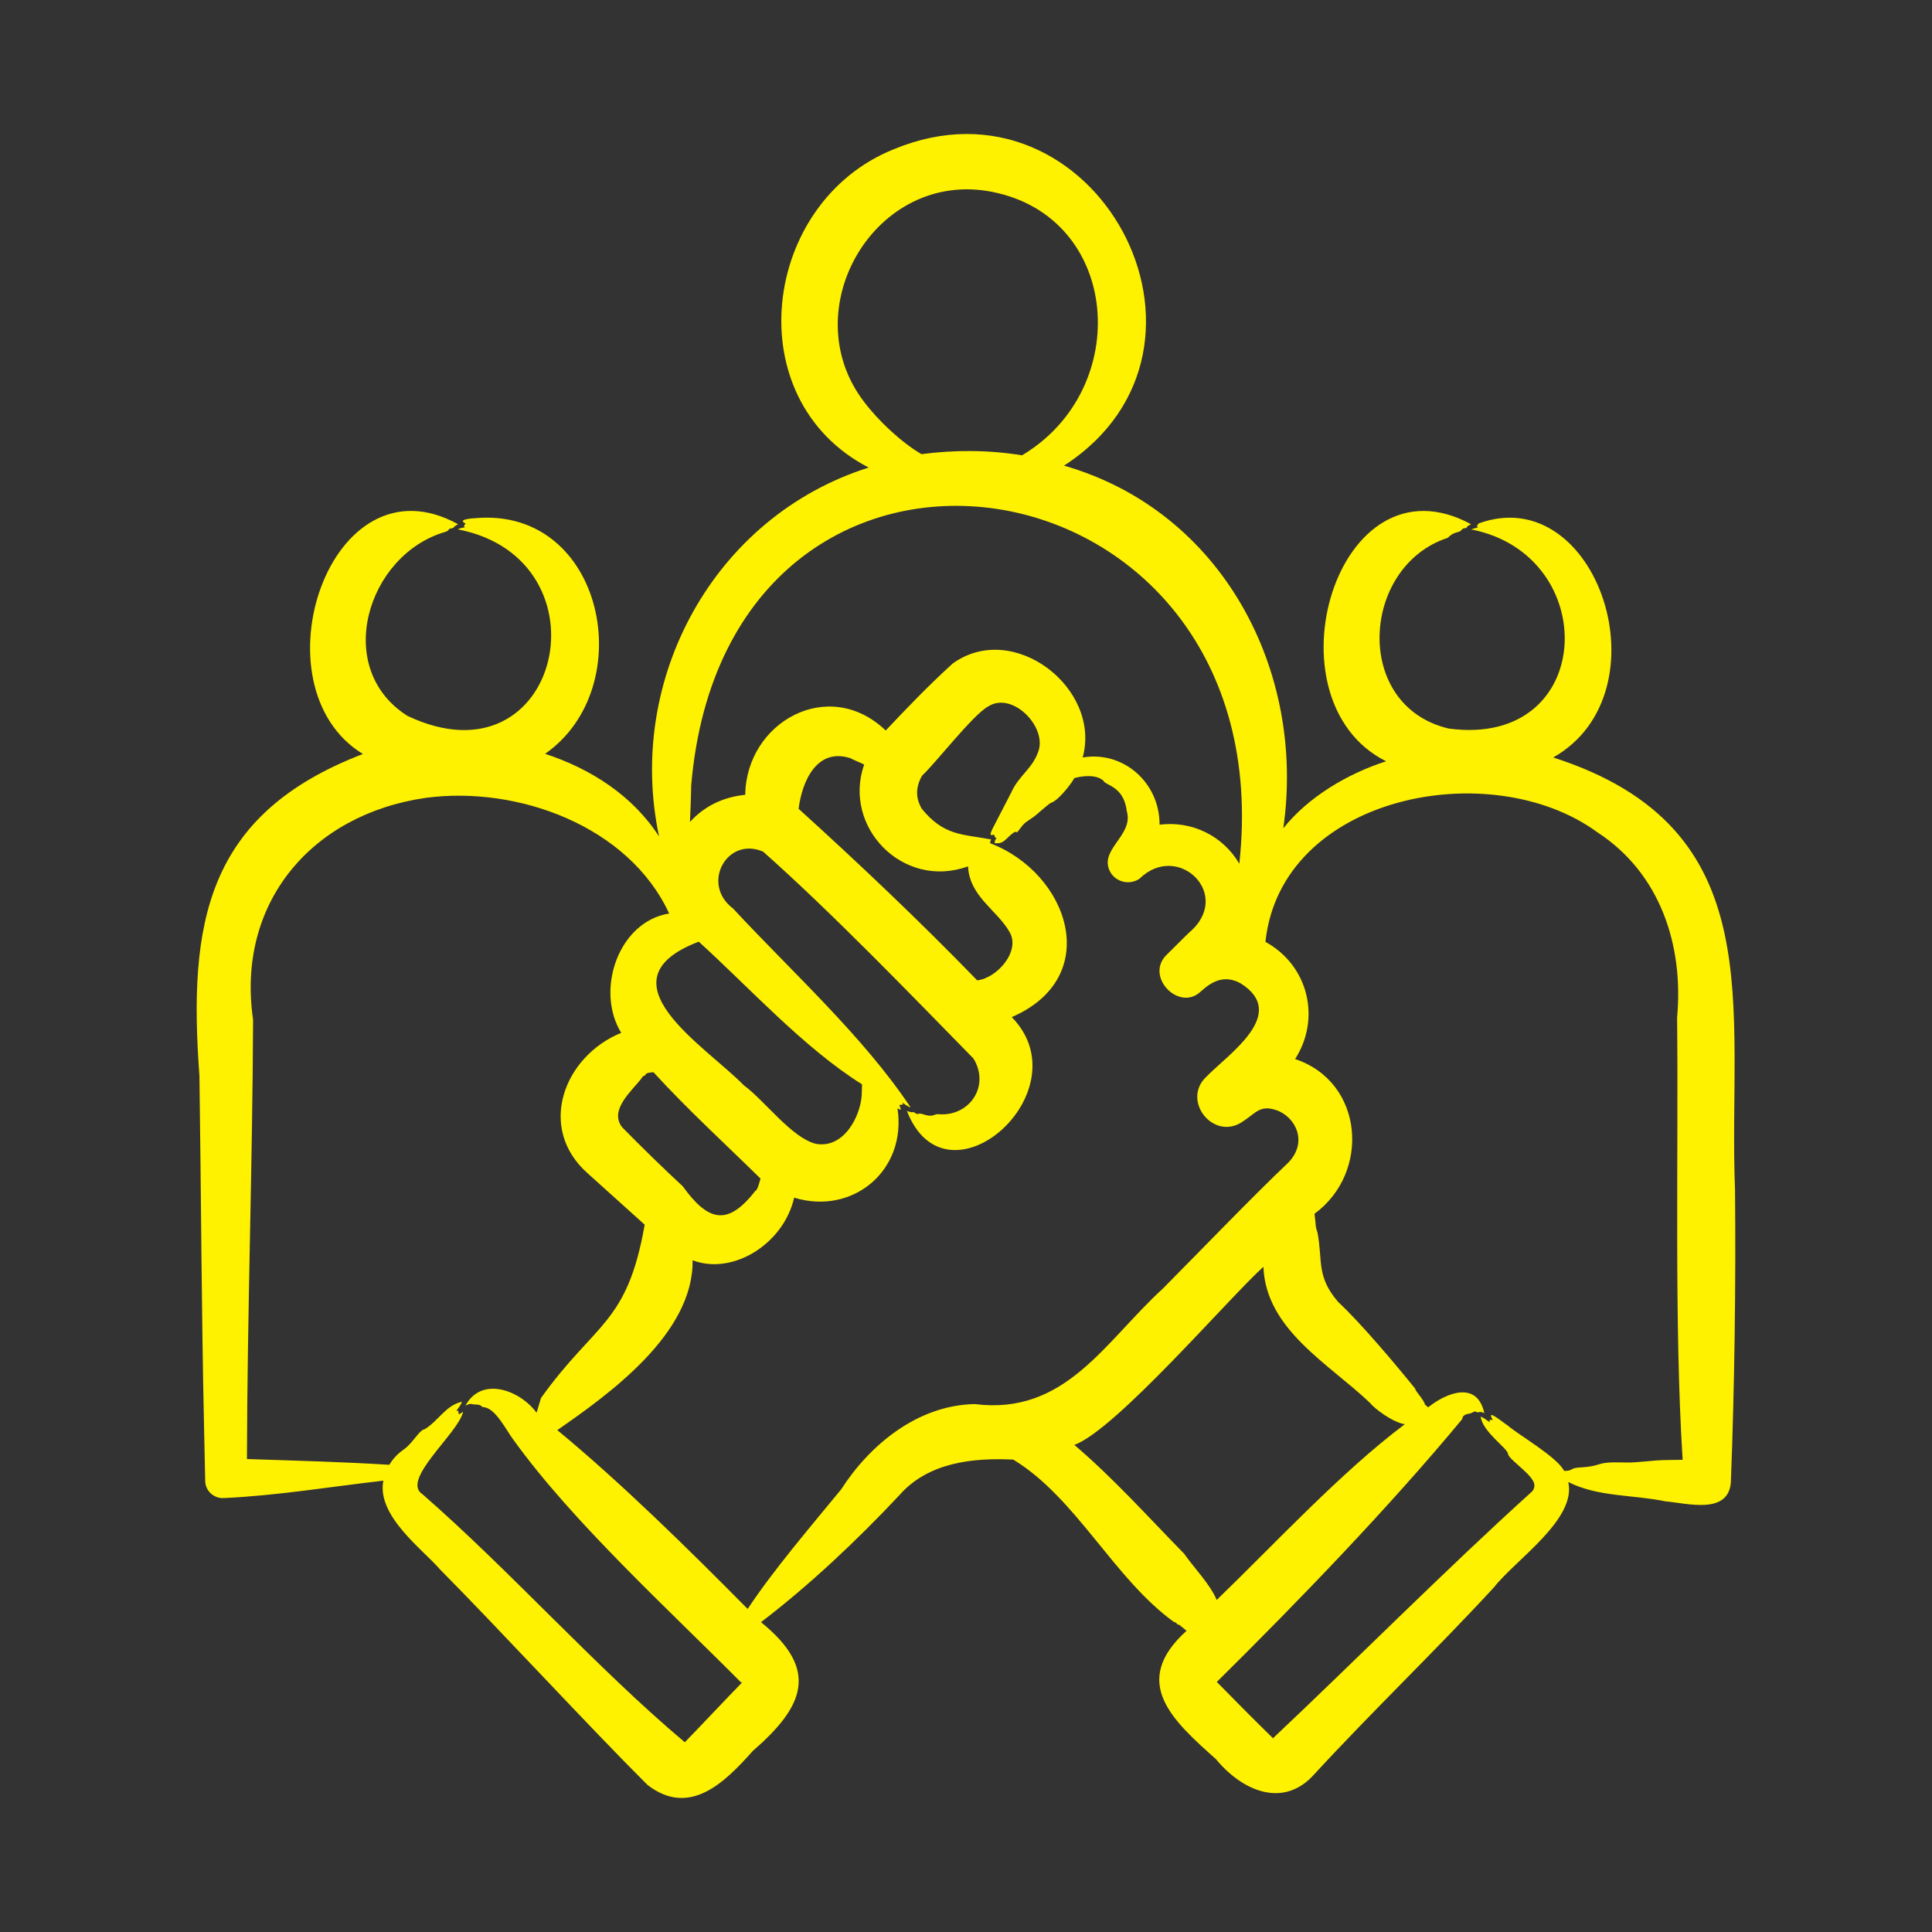 <svg xmlns="http://www.w3.org/2000/svg" xmlns:xlink="http://www.w3.org/1999/xlink" width="512" height="512" x="0" y="0" viewBox="0 0 500 500" style="enable-background:new 0 0 512 512" xml:space="preserve"><rect x="0" y="0" width="500" height="500" fill="#333333" stroke="none"/>  <g>    <path fill-rule="evenodd" d="M431.79 377.848c-4.226 0-7.763.751-11.189.644-8.395-.261-5.205.907-11.729 1.288-2.8.164-1.551.892-4.083.892-1.813-3.62-11.688-9.235-14.707-11.844-.684-.319-5.788-4.707-3.747-1.387l-.867.05.079.595c-.689-.459-1.81-1.385-2.354-1.437.611 4.081 7.07 8.196 7.086 9.663.294 1.378 5.176 4.515 6.467 6.938.035 0 .025.049.035.049.915 1.665-.37 2.773-.372 2.775-22.149 20.001-45.188 43.265-66.963 63.777-4.227-4.118-10.349-10.281-14.534-14.569 21.357-21.125 44.562-45.179 63.484-67.989.23-1.68 2.084-1.231 2.765-1.784.654-.531 1.177.17 1.457 0 .505-.248.976 0 1.521.198-1.82-8.35-9.627-5.42-14.544-1.487l-.823-.743c-.347-1.37-2.623-3.585-2.493-4.064-4.966-6.155-14.14-17.067-19.995-22.498-5.699-6.666-3.923-10.661-5.317-17.939.01 0 0-.05-.025-.05-.606-1.811-.295-1.381-.753-4.807 14.533-10.619 12.826-34.096-5.01-40.04 6.721-10.492 3.443-24.229-7.686-30.327 4.038-37.937 58.312-48.522 85.857-28.395 16.372 10.65 22.409 29.353 20.679 48.019.39 34.659-.789 79.598 1.438 114.421-1.234.001-2.453.051-3.677.051zm-102.102 72.201-.173-.149.292.198zm-.45 0 .01-.049h.025zm-14.525-14.569.094-.099c-.02.05-.054.099-.079.099-.01.049-.01.049-.015 0zm-8.236-33.35c2.521 3.638 6.716 7.848 8.399 11.943 14.921-14.416 32.214-33.124 48.697-45.491-3.038-.417-7.845-3.996-9.058-5.551-10.547-10.071-26.94-18.94-27.543-35.183-8.602 7.692-38.283 42.311-48.94 46.086 9.993 8.491 19.234 18.779 28.445 28.196zm-54.212-38.752c23.49 2.936 33.566-16.057 48.722-29.931 8.384-8.44 23.621-24.241 32.369-32.507 5.325-5.42 1.856-12.049-3.177-13.677-4.083-1.321-5.183.783-8.315 2.825-7.604 5.574-16.245-5.2-9.698-11.398 5.785-5.935 21.497-16.366 8.85-24.232-4.119-2.232-7.361-.532-10.351 2.23-5.65 5.201-14.594-4.171-8.607-9.713l5.545-5.5c11.824-9.785-2.737-23.858-12.676-14.073-2.419 1.635-5.729 1.04-7.389-1.388-3.724-5.971 5.955-9.618 4.082-16.056-.782-6.555-5.5-6.61-6.079-7.929-1.82-1.639-5.359-1.268-7.567-.644.293-.038-3.547 5.462-5.852 6.344-.452-.001-3.597 2.937-4.455 3.567-2.623 1.879-2.295 1.276-4.187 3.816-.463.621-.499-.118-1.115.347-2.02 1.368-2.5 3.116-4.941 2.725-.102-.421.298-1.013.476-1.388-.747 0-.261-.373-.664-.743-.238-.218-1.874 1.14.094-2.478l4.326-8.375c2.035-4.527 5.351-6.106 6.943-10.406 2.717-6.427-6.552-16.063-12.895-11.943-3.977 2.213-13.605 14.693-17.072 17.889-2.767 4.784-.214 8.05-.188 8.425 5.77 7.18 10.505 6.671 18.038 8.077-.104.347-.253.595-.218.991 20.301 7.761 29.498 34.621 5.58 44.996 18.737 19.183-16.868 50.729-27.136 24.281 2.111.768 1.167-.069 2.042.496 1.155.747.581-.173 2.245.396 2.48.849 2.721-.115 3.766-.05 8.065.746 13.582-7.223 9.157-14.42-16.595-16.952-36.666-37.753-54.414-53.52-9.351-4.064-16.223 8.385-7.786 14.719 15.3 16.479 33.697 33.082 45.931 51.438-.538-.056-1.655-.894-2.111-1.239.12.606.472.492-.778.644-.059.297 1.139 1.896-.491.842 2.458 16.134-11.585 27.768-26.74 23.142-2.732 11.954-15.833 20.166-26.284 16.204.264 18.975-21.523 34.589-35.015 43.955 16.509 13.62 34.132 30.977 49.267 46.284 6.451-9.802 16.088-21.086 24.212-30.971 7.27-11.341 19.648-21.78 34.556-22.052zm-60.209 72.052c-2.984 2.995-12.559 13.2-14.832 15.461-22.662-19.034-45.188-44.402-67.866-64.172-5.778-3.666 9.184-15.706 10.491-21.309-.416.099-.694.595-1.14.545-.262-1.493.197-.793-.624-.793.484-.745 1.359-1.717 1.437-2.379-4.161.883-6.168 5.078-9.678 7.136-1.241.09-3.109 3.619-5.218 5.104-1.639 1.154-2.798 2.315-3.87 4.064-11.882-.738-24.29-1.077-36.844-1.487.082-38.007 1.439-75.693 1.586-113.727-4.373-29.99 14.912-53.064 44.639-57.384 23.902-3.198 52.602 7.318 63.042 29.93-13.11 2.065-19.189 19.856-12.408 30.873-14.884 6.095-21.916 24.663-8.672 36.373l14.742 13.281c-4.524 25.835-12.698 25.123-26.824 44.847l-1.149 3.816c-4.357-5.893-14.27-9.51-18.404-1.833 1.577-.781 1.461-.297 2.463-.297 1.841 0 1.554.632 2.136.694 3.155.101 6.08 6.208 7.795 8.424 15.383 21.367 40.221 43.961 58.994 62.885l.168-.149.084.049zm-15.382-128.445c-4.505-4.13-11.375-10.863-15.674-15.263-3.495-4.557 2.721-9.515 5.203-12.884.135-.505.668-.22.892-.793.165-.422 1.621-.545 2.032-.545 8.622 9.452 18.472 18.455 27.681 27.503-.123.523-.773 3.145-1.318 3.171-7.236 9.324-12.254 7.89-18.816-1.189zm46.349-23.786c-.245 5.507-4.522 14.083-11.814 12.835-6.294-1.504-13.265-11.167-18.708-15.163-9.91-10.166-38.004-27.099-11.664-37.167 13.079 11.867 27.197 27.494 42.255 36.918zm27.458-58.97c.015-.049.035-.049.044-.049.368 7.802 7.473 11.322 10.704 16.948 3.028 4.988-3.219 12.046-8.33 12.587-14.96-15.42-30.395-30.051-46.219-44.401.879-7.046 4.684-15.931 13.454-13.082-.002.117 3.111 1.381 3.503 1.635-5.642 16.225 10.111 32.415 26.844 26.362zm-71.607-20.862c0 1.714-.207 7.544-.312 9.366 3.697-4.106 8.62-6.466 14.306-7.037.258-18.757 21.512-30.807 36.353-16.65h.01c5.521-5.842 10.827-11.407 17.289-17.295 15.637-11.358 38.572 6.291 33.682 24.282 10.58-1.781 19.945 6.585 19.891 17.394 8.359-1.064 16.439 2.886 20.644 10.109 11.813-108.16-132.601-130.096-141.863-20.169zm44.718-99.406c-18.298-23.927 3.009-60.27 33.143-54.311 33.315 6.528 36.642 50.941 7.774 68.186-8.603-1.399-17.476-1.443-26.031-.297-5.21-3.038-11.241-8.724-14.886-13.578zm225.433 204.164c-1.882-47.482 10.062-93.735-47.052-112.092 29.644-16.794 11.407-71.776-19.321-60.556-.579 1.088-.677.393-.139.991l-1.794.545c34.011 6.599 32.352 56.676-5.775 51.538-24.945-5.848-22.722-42.052-.265-49.358 1.763-1.822 2.944-1.184 3.543-2.031.444-.628 1.19-.369 1.323-.595.268-.545.719-.644 1.175-.892-34.783-18.896-53.676 45.47-21.997 61.348-9.859 3.161-20.118 9.184-26.606 17.344 5.866-40.854-15.824-82.113-56.75-93.856 47.288-30.636 7.976-103.546-44.104-81.863-34.091 13.684-40.638 64.665-6.451 82.358-40.054 12.663-62.907 54.812-54.242 95.491-6.835-10.636-17.745-17.552-29.49-21.407 24.7-17.275 15.248-63.745-17.851-61.001-.953.058-5.084.297-2.739 1.387-.603 1.064-.584.496-.139.991-.422.069-1.523.239-1.799.545 39.788 7.755 26.687 67.084-13.084 48.269-19.416-12.255-10.498-41.609 9.611-47.574 1.531-.44.554-.795 1.848-.992.922-.141-.222-.037 1.625-1.041-33.263-18.39-53.13 42.061-24.628 59.465-40.776 15.637-45.201 43.991-42.309 83.301.444 30.188.514 60.206 1.189 90.486l.307 14.47c.114 2.478 2.225 4.41 4.713 4.311 13.926-.638 27.56-2.927 41.393-4.509-1.822 9.105 10.313 17.882 14.682 22.994 15.458 15.595 38.485 40.619 53.672 55.749 10.874 8.407 19.933-.563 27.235-8.772 13.084-11.375 17.55-20.895 2.141-33.349 12.415-9.457 24.902-21.22 35.803-32.854 7.374-8.421 18.803-9.742 29.49-9.217 16.305 9.894 26.057 30.848 41.641 42.072.741 0 .551.694 1.343.694l1.853 1.536c-14.773 13.348-3.467 23.313 7.642 33.25 6.666 8.078 17.381 12.98 25.48 3.815 15.04-16.331 31.391-31.979 46.491-48.364 5.457-7.023 21.411-17.549 19.173-27.205 7.697 3.899 16.782 3.265 25.149 5.005 5.506.47 16.222 3.559 16.933-4.857.944-24.558 1.318-50.871 1.08-75.57z" clip-rule="evenodd" fill="#fff200" opacity="1" data-original="#000000"></path>  </g></svg>